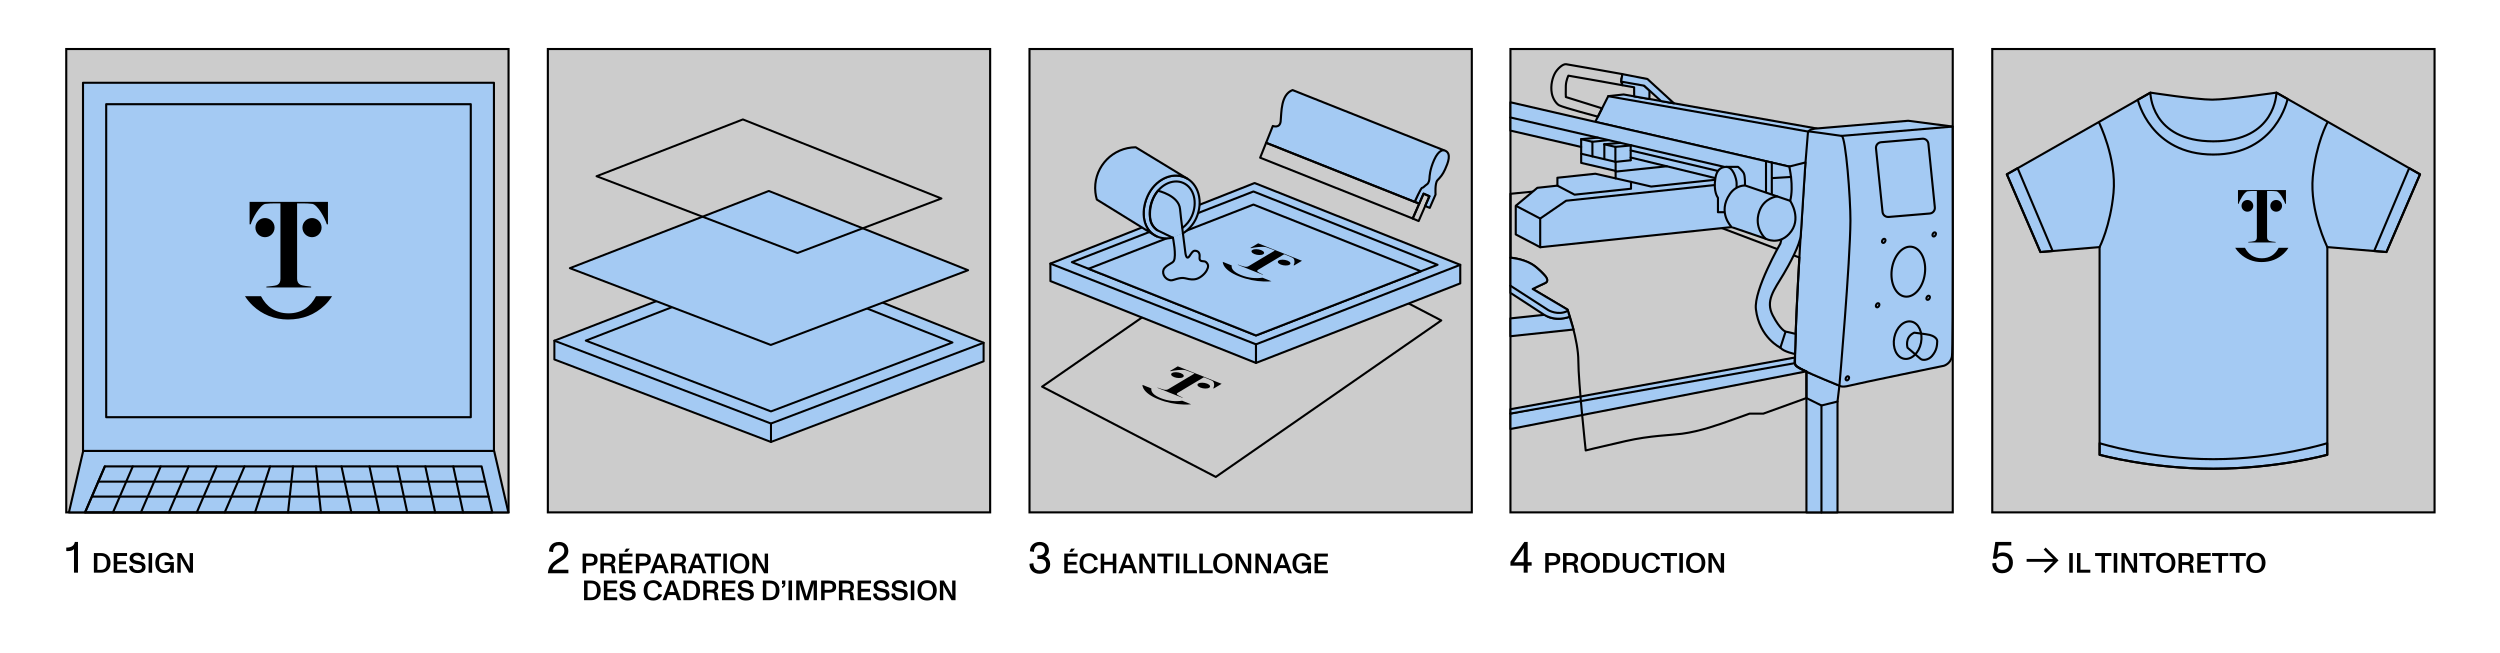 <?xml version="1.0" encoding="UTF-8"?> <svg xmlns="http://www.w3.org/2000/svg" xmlns:xlink="http://www.w3.org/1999/xlink" id="Livello_10" data-name="Livello 10" viewBox="0 0 1780.47 464.91"><defs><style> .cls-1 { fill: url(#_6_dpi_30_-29); } .cls-1, .cls-2, .cls-3, .cls-4, .cls-5, .cls-6, .cls-7, .cls-8, .cls-9, .cls-10, .cls-11, .cls-12, .cls-13, .cls-14, .cls-15, .cls-16, .cls-17, .cls-18, .cls-19, .cls-20, .cls-21, .cls-22, .cls-23, .cls-24, .cls-25, .cls-26, .cls-27, .cls-28, .cls-29, .cls-30, .cls-31, .cls-32, .cls-33, .cls-34, .cls-35, .cls-36, .cls-37, .cls-38 { stroke: #000; } .cls-1, .cls-2, .cls-3, .cls-4, .cls-5, .cls-6, .cls-7, .cls-8, .cls-9, .cls-10, .cls-12, .cls-13, .cls-14, .cls-15, .cls-16, .cls-17, .cls-18, .cls-19, .cls-20, .cls-21, .cls-22, .cls-23, .cls-24, .cls-25, .cls-26, .cls-27, .cls-28, .cls-29, .cls-30, .cls-31, .cls-32, .cls-33, .cls-34, .cls-35, .cls-36 { stroke-width: 1.5px; } .cls-1, .cls-2, .cls-3, .cls-4, .cls-5, .cls-6, .cls-7, .cls-8, .cls-9, .cls-11, .cls-12, .cls-14, .cls-15, .cls-16, .cls-17, .cls-18, .cls-19, .cls-20, .cls-21, .cls-22, .cls-23, .cls-24, .cls-25, .cls-26, .cls-27, .cls-28, .cls-29, .cls-30, .cls-31, .cls-32, .cls-33, .cls-35, .cls-36, .cls-37, .cls-38 { stroke-linecap: round; stroke-linejoin: round; } .cls-2 { fill: url(#_6_dpi_30_-24); } .cls-3 { fill: url(#_6_dpi_30_-10); } .cls-4 { fill: url(#_6_dpi_30_-27); } .cls-5 { fill: url(#_6_dpi_30_-11); } .cls-6 { fill: url(#_6_dpi_30_-28); } .cls-7 { fill: url(#_6_dpi_30_-12); } .cls-8 { fill: url(#_6_dpi_30_-23); } .cls-9, .cls-11 { fill: #a4caf3; } .cls-10 { fill: url(#_6_dpi_30_2-2); } .cls-10, .cls-13, .cls-34 { stroke-miterlimit: 10; } .cls-39, .cls-40, .cls-41 { stroke-width: 0px; } .cls-39, .cls-35 { fill: none; } .cls-11, .cls-37, .cls-38 { stroke-width: 1.45px; } .cls-12 { fill: url(#_6_dpi_30_); } .cls-13, .cls-36 { fill: #ccc; } .cls-14 { fill: url(#_6_dpi_30_-19); } .cls-15 { fill: url(#_6_dpi_30_-22); } .cls-16 { fill: url(#_6_dpi_30_-20); } .cls-17 { fill: url(#_6_dpi_30_-13); } .cls-18 { fill: url(#_6_dpi_30_-21); } .cls-19 { fill: url(#_6_dpi_30_-17); } .cls-20 { fill: url(#_6_dpi_30_-18); } .cls-21 { fill: url(#_6_dpi_30_-15); } .cls-22 { fill: url(#_6_dpi_30_-14); } .cls-23 { fill: url(#_6_dpi_30_-16); } .cls-40 { fill: #000; } .cls-24 { fill: url(#_6_dpi_30_-31); } .cls-25 { fill: url(#_6_dpi_30_-30); } .cls-41 { fill: #222221; } .cls-26 { fill: url(#_6_dpi_30_-5); } .cls-27 { fill: url(#_6_dpi_30_-7); } .cls-28 { fill: url(#_6_dpi_30_-8); } .cls-29 { fill: url(#_6_dpi_30_-2); } .cls-30 { fill: url(#_6_dpi_30_-3); } .cls-31 { fill: url(#_6_dpi_30_-6); } .cls-32 { fill: url(#_6_dpi_30_-4); } .cls-33 { fill: url(#_6_dpi_30_-9); } .cls-34 { fill: url(#_6_dpi_30_2); } .cls-37 { fill: url(#_6_dpi_30_-25); } .cls-38 { fill: url(#_6_dpi_30_-26); } </style><pattern id="_6_dpi_30_" data-name="6 dpi 30%" x="0" y="0" width="48" height="48" patternTransform="translate(-14717.63 -7412.54) rotate(-175.48) scale(.16 -.15)" patternUnits="userSpaceOnUse" viewBox="0 0 48 48"><g><rect class="cls-39" width="48" height="48"></rect><g><circle class="cls-40" cx="24" cy="48" r="3.6"></circle><circle class="cls-40" cx="48" cy="48" r="3.6"></circle><circle class="cls-40" cx="24" cy="24" r="3.6"></circle><circle class="cls-40" cx="48" cy="24" r="3.6"></circle><circle class="cls-40" cx="36" cy="36" r="3.6"></circle><circle class="cls-40" cx="12" cy="36" r="3.6"></circle><circle class="cls-40" cx="36" cy="12" r="3.6"></circle><circle class="cls-40" cx="12" cy="12" r="3.6"></circle></g><g><circle class="cls-40" cx="0" cy="48" r="3.6"></circle><circle class="cls-40" cx="0" cy="24" r="3.6"></circle></g><g><circle class="cls-40" cx="24" cy="0" r="3.6"></circle><circle class="cls-40" cx="48" cy="0" r="3.6"></circle></g><circle class="cls-40" cx="0" cy="0" r="3.6"></circle></g></pattern><pattern id="_6_dpi_30_2" data-name="6 dpi 30% 2" x="0" y="0" width="48" height="48" patternTransform="translate(-14596.8 -7340.02) rotate(-180) scale(.16 -.15)" patternUnits="userSpaceOnUse" viewBox="0 0 48 48"><g><rect class="cls-39" y="0" width="48" height="48"></rect><g><circle class="cls-41" cx="24" cy="48" r="3.6"></circle><circle class="cls-41" cx="48" cy="48" r="3.6"></circle><circle class="cls-41" cx="24" cy="24" r="3.6"></circle><circle class="cls-41" cx="48" cy="24" r="3.6"></circle><circle class="cls-41" cx="36" cy="36" r="3.6"></circle><circle class="cls-41" cx="12" cy="36" r="3.6"></circle><circle class="cls-41" cx="36" cy="12" r="3.6"></circle><circle class="cls-41" cx="12" cy="12" r="3.6"></circle></g><g><circle class="cls-41" cy="48" r="3.6"></circle><circle class="cls-41" cy="24" r="3.6"></circle></g><g><circle class="cls-41" cx="24" cy="0" r="3.6"></circle><circle class="cls-41" cx="48" cy="0" r="3.6"></circle></g><circle class="cls-41" cy="0" r="3.6"></circle></g></pattern><pattern id="_6_dpi_30_2-2" data-name="6 dpi 30% 2" patternTransform="translate(-14595.23 -7342.74) rotate(-180) scale(.16 -.15)" xlink:href="#_6_dpi_30_2"></pattern><pattern id="_6_dpi_30_-2" data-name="6 dpi 30%" patternTransform="translate(-13298.86 -8280.55) scale(.05)" xlink:href="#_6_dpi_30_"></pattern><pattern id="_6_dpi_30_-3" data-name="6 dpi 30%" patternTransform="translate(-14706.62 -7428.58) rotate(-175.48) scale(.16 -.15)" xlink:href="#_6_dpi_30_"></pattern><pattern id="_6_dpi_30_-4" data-name="6 dpi 30%" patternTransform="translate(-14706.62 -7428.58) rotate(-175.48) scale(.16 -.15)" xlink:href="#_6_dpi_30_"></pattern><pattern id="_6_dpi_30_-5" data-name="6 dpi 30%" patternTransform="translate(-14706.62 -7428.58) rotate(-175.48) scale(.16 -.15)" xlink:href="#_6_dpi_30_"></pattern><pattern id="_6_dpi_30_-6" data-name="6 dpi 30%" patternTransform="translate(-14706.62 -7428.58) rotate(-175.48) scale(.16 -.15)" xlink:href="#_6_dpi_30_"></pattern><pattern id="_6_dpi_30_-7" data-name="6 dpi 30%" patternTransform="translate(-14707.55 -7407.26) rotate(-175.48) scale(.16 -.15)" xlink:href="#_6_dpi_30_"></pattern><pattern id="_6_dpi_30_-8" data-name="6 dpi 30%" patternTransform="translate(-14707.54 -7411.64) rotate(-175.48) scale(.16 -.15)" xlink:href="#_6_dpi_30_"></pattern><pattern id="_6_dpi_30_-9" data-name="6 dpi 30%" patternTransform="translate(-14707.54 -7411.64) rotate(-175.48) scale(.16 -.15)" xlink:href="#_6_dpi_30_"></pattern><pattern id="_6_dpi_30_-10" data-name="6 dpi 30%" patternTransform="translate(-14707.54 -7411.64) rotate(-175.48) scale(.16 -.15)" xlink:href="#_6_dpi_30_"></pattern><pattern id="_6_dpi_30_-11" data-name="6 dpi 30%" patternTransform="translate(-14707.54 -7411.64) rotate(-175.48) scale(.16 -.15)" xlink:href="#_6_dpi_30_"></pattern><pattern id="_6_dpi_30_-12" data-name="6 dpi 30%" patternTransform="translate(-14706.73 -7411.64) rotate(-175.48) scale(.16 -.15)" xlink:href="#_6_dpi_30_"></pattern><pattern id="_6_dpi_30_-13" data-name="6 dpi 30%" patternTransform="translate(-14705.89 -7411.64) rotate(-175.48) scale(.16 -.15)" xlink:href="#_6_dpi_30_"></pattern><pattern id="_6_dpi_30_-14" data-name="6 dpi 30%" patternTransform="translate(-14705.1 -7411.64) rotate(-175.48) scale(.16 -.15)" xlink:href="#_6_dpi_30_"></pattern><pattern id="_6_dpi_30_-15" data-name="6 dpi 30%" patternTransform="translate(-14704.29 -7411.64) rotate(-175.48) scale(.16 -.15)" xlink:href="#_6_dpi_30_"></pattern><pattern id="_6_dpi_30_-16" data-name="6 dpi 30%" patternTransform="translate(-14705.24 -7411.64) rotate(-175.48) scale(.16 -.15)" xlink:href="#_6_dpi_30_"></pattern><pattern id="_6_dpi_30_-17" data-name="6 dpi 30%" patternTransform="translate(-14708.1 -7411.64) rotate(-175.48) scale(.16 -.15)" xlink:href="#_6_dpi_30_"></pattern><pattern id="_6_dpi_30_-18" data-name="6 dpi 30%" patternTransform="translate(-14693.28 -10185.2) rotate(175.48) scale(.16)" xlink:href="#_6_dpi_30_"></pattern><pattern id="_6_dpi_30_-19" data-name="6 dpi 30%" patternTransform="translate(-14705.83 -7438.18) rotate(-175.48) scale(.16 -.15)" xlink:href="#_6_dpi_30_"></pattern><pattern id="_6_dpi_30_-20" data-name="6 dpi 30%" patternTransform="translate(-14725.73 -7438.18) rotate(-175.48) scale(.16 -.15)" xlink:href="#_6_dpi_30_"></pattern><pattern id="_6_dpi_30_-21" data-name="6 dpi 30%" patternTransform="translate(-14745.62 -7438.18) rotate(-175.48) scale(.16 -.15)" xlink:href="#_6_dpi_30_"></pattern><pattern id="_6_dpi_30_-22" data-name="6 dpi 30%" patternTransform="translate(-14765.52 -7438.18) rotate(-175.48) scale(.16 -.15)" xlink:href="#_6_dpi_30_"></pattern><pattern id="_6_dpi_30_-23" data-name="6 dpi 30%" patternTransform="translate(-14785.42 -7438.18) rotate(-175.48) scale(.16 -.15)" xlink:href="#_6_dpi_30_"></pattern><pattern id="_6_dpi_30_-24" data-name="6 dpi 30%" patternTransform="translate(-14805.32 -7438.18) rotate(-175.48) scale(.16 -.15)" xlink:href="#_6_dpi_30_"></pattern><pattern id="_6_dpi_30_-25" data-name="6 dpi 30%" patternTransform="translate(-14701.92 -7433.95) rotate(-175.48) scale(.16 -.15)" xlink:href="#_6_dpi_30_"></pattern><pattern id="_6_dpi_30_-26" data-name="6 dpi 30%" patternTransform="translate(-14701.92 -7433.95) rotate(-175.48) scale(.16 -.15)" xlink:href="#_6_dpi_30_"></pattern><pattern id="_6_dpi_30_-27" data-name="6 dpi 30%" patternTransform="translate(-14699.38 -7421.69) rotate(-175.48) scale(.16 -.15)" xlink:href="#_6_dpi_30_"></pattern><pattern id="_6_dpi_30_-28" data-name="6 dpi 30%" patternTransform="translate(-14699.38 -7421.69) rotate(-175.48) scale(.16 -.15)" xlink:href="#_6_dpi_30_"></pattern><pattern id="_6_dpi_30_-29" data-name="6 dpi 30%" patternTransform="translate(-14699.38 -7421.69) rotate(-175.48) scale(.16 -.15)" xlink:href="#_6_dpi_30_"></pattern><pattern id="_6_dpi_30_-30" data-name="6 dpi 30%" patternTransform="translate(-14699.38 -7421.69) rotate(-175.48) scale(.16 -.15)" xlink:href="#_6_dpi_30_"></pattern><pattern id="_6_dpi_30_-31" data-name="6 dpi 30%" patternTransform="translate(-14699.38 -7421.69) rotate(-175.48) scale(.16 -.15)" xlink:href="#_6_dpi_30_"></pattern></defs><rect class="cls-13" x="1075.72" y="34.91" width="315" height="330"></rect><g><polygon class="cls-9" points="1286.52 364.92 1308.65 364.92 1308.65 285.98 1310 274.67 1286.53 264.68 1286.52 364.92"></polygon><polyline class="cls-9" points="1293.87 91.52 1156.32 67.28 1145.37 68.49 1136.13 86.77 1285.4 121.25"></polyline><path class="cls-9" d="M1285.4,121.25s-7.06,102.63-7.06,137.45c0,1.91,2.05,2.84,5.68,4.75,7.04,3.69,25.98,11.22,25.98,11.22,0,0,1.48,1.48,7.09,0,5.61-1.48,67.32-14.17,67.32-14.17,0,0,4.85-1.42,5.74-6.73.89-5.31.46-163.63.46-163.63l-31.59-4.13-65.65,5.54s-5.52.28-5.8,3.09c-.28,2.81-2.17,26.61-2.17,26.61Z"></path><g><path class="cls-35" d="M1288.01,93.54s14.8,1.92,23.59,3.24c2.94.44,6.35,45.22,6.26,60.4-.17,29.44-7.86,117.49-7.86,117.49"></path><line class="cls-35" x1="1311.59" y1="96.78" x2="1390.6" y2="90.14"></line></g><polyline class="cls-35" points="1308.65 285.98 1297.22 288.79 1286.52 283.48"></polyline><path class="cls-9" d="M1286.52,264.47l-210.8,41.07v-11s202.62-39.59,202.62-39.59c0,0-.15,4.04.3,4.94,1.13,2.27,7.89,4.58,7.89,4.58Z"></path><polygon class="cls-9" points="1075.72 294.54 1075.73 291.43 1278.25 254.64 1278.03 258.68 1075.72 294.54"></polygon><path class="cls-12" d="M1140.98,77.17s-24.9-7.75-25.78-8.06c0,0-.21-3.52-.04-7.96.15-4.04,1.83-7.26,1.83-7.26,2.85.41,38.39,6.79,38.39,6.79l-.79-2.58.83-5.33s-37.19-6.66-40.06-7.04c-2.49-.32-6.4,3.55-7.95,6.43s-3.35,8.38-2.22,14.38c.78,4.14,3.43,7.57,5.3,8.49,3.41,1.68,27.48,8.08,27.48,8.08l3-5.96Z"></path><path class="cls-12" d="M1091.58,205.83l24.81,14.68s7.69,21.67,7.69,36.69,5.24,63.6,5.24,63.6c0,0,9.26-2.3,28.37-6.64,17.72-4.03,32.16-4.18,40.13-5.24,13.23-1.76,26.79-6.68,35.44-9.78,3.19-1.15,12.79-4.56,12.79-4.56h9.78l30.69-11.1v-18.8s-4.37-1.99-7.12-3.91c-.79-.55-1.06-1.34-1.06-1.81-.09-4.97.18-12.57.48-20.88.85-23.86,2.67-54.69,2.67-54.69l-91-34.52-54.35-16.77-60.41,5.92v45.52s10.98.63,18.54,6.94c5.25,4.38,10.25,9.41,6.06,11.16-4.19,1.75-8.74,4.19-8.74,4.19Z"></path><path class="cls-9" d="M1120.64,234.68l-44.9,4.78-.03-12.7,24.81-2.62s1.57,2.29,7.92,2.85c4.48.4,9.42-1.42,9.42-1.42l2.77,9.12Z"></path><path class="cls-9" d="M1097.9,223.01l-22.18-14.44v-25.04s8.67.67,15.18,4.55c4.43,2.64,9.2,8.05,9.2,8.05,0,0,3.97,3.82.22,5.5s-8.74,4.19-8.74,4.19l24.81,14.68,1.48,5.05s-10.18,4.61-19.98-2.55Z"></path><ellipse class="cls-34" cx="1341.57" cy="171.55" rx="1.57" ry="1.09" transform="translate(522.22 1247.61) rotate(-60)"></ellipse><ellipse class="cls-34" cx="1377.51" cy="166.96" rx="1.57" ry="1.09" transform="translate(544.17 1276.44) rotate(-60)"></ellipse><ellipse class="cls-34" cx="1337.22" cy="217.41" rx="1.57" ry="1.09" transform="translate(480.33 1266.77) rotate(-60)"></ellipse><ellipse class="cls-10" cx="1315.66" cy="269.45" rx="1.57" ry="1.09" transform="translate(424.48 1274.12) rotate(-60)"></ellipse><ellipse class="cls-34" cx="1373.21" cy="212.09" rx="1.57" ry="1.09" transform="translate(502.93 1295.28) rotate(-60)"></ellipse><path class="cls-12" d="M1345.04,154.52l29.29-2.46c2.23-.19,3.87-2.16,3.64-4.39l-4.59-45.29c-.22-2.17-2.14-3.76-4.32-3.58l-29.36,2.49c-2.23.19-3.87,2.17-3.64,4.39l4.66,45.25c.22,2.17,2.14,3.76,4.31,3.57Z"></path><path class="cls-9" d="M1278.81,237.8s-6.23-1.59-7.15-1.59-6.15,8.48-3.69,11.44c2.47,2.95,10.42,4.47,10.42,4.47l.42-14.32Z"></path><path class="cls-9" d="M1267.97,247.65s-15-7.23-17.43-27.35c-1.66-13.74,17.43-46.84,17.43-46.84,0,0,6.3-24.99,6.3-30.4v-24.43l11.54-2.93s-2.62,41-3.3,51.6c-.44,7-8.65,21.87-12.08,27.59-7.15,11.92-13.29,19.35-7.85,29.82,5.24,10.09,9.07,11.5,9.07,11.5l-3.69,11.44Z"></path><path class="cls-35" d="M1075.72,203.49l26.91,17.35s7.05,4.24,13.97.5"></path><path class="cls-9" d="M1096.91,176.07l-17.41-9.12v-20.35l15.37-12.84,14.29-1.55v-5.62l27.01-2.86,14.45,3.29v-5.34s-24.53-5.67-24.53-5.67v-8.59s0-2.76,0-2.76l-50.37-11.65v-20.17l198.54,45.79s3.43,13.87.68,24.42c0,0,8.99,13.22-.8,23.6-7.63,8.08-16.36,3.47-16.36,3.47l-24.54-8.4-136.35,14.36Z"></path><polyline class="cls-35" points="1161.37 114.14 1150.63 115.27 1126.09 109.49"></polyline><polyline class="cls-35" points="1096.91 176.07 1096.91 155.65 1115.35 142.96 1221.43 131.77 1221.7 126.87 1161.33 112.17"></polyline><line class="cls-29" x1="1079.66" y1="146.6" x2="1096.91" y2="155.65"></line><polyline class="cls-35" points="1221.62 128.04 1175.96 132.87 1161.59 129.53 1161.57 134.41 1121.39 138.64 1109.16 132.21"></polyline><polyline class="cls-35" points="1187.04 118.42 1150.62 122.22 1150.63 115.27"></polyline><line class="cls-35" x1="1161.59" y1="129.53" x2="1150.62" y2="127.02"></line><path class="cls-35" d="M1229.17,118.85h8.69s3.25,2.73,4.09,4.63c.99,2.24.82,8.58.82,8.58"></path><line class="cls-35" x1="1261.99" y1="126.86" x2="1275.59" y2="126.02"></line><path class="cls-9" d="M1174.74,64.49l-.06,6.04-10.85-1.91-.02-6.44-8.43-1.48-.49-4.76s12.69,2.53,13.63,3.08,6.22,5.48,6.22,5.48Z"></path><polygon class="cls-9" points="1182.92 71.96 1170.95 61.03 1154.59 58.12 1155.42 52.78 1173.3 56.27 1192.22 73.62 1182.92 71.96"></polygon><polyline class="cls-35" points="1126.09 104.66 1126.07 99.12 1134.09 100.98 1134.1 111.38"></polyline><line class="cls-35" x1="1142.59" y1="113.12" x2="1142.59" y2="102.78"></line><line class="cls-35" x1="1075.72" y1="83.66" x2="1228.07" y2="118.85"></line><line class="cls-35" x1="1161.38" y1="107.15" x2="1223.48" y2="121.75"></line><line class="cls-35" x1="1142.59" y1="102.78" x2="1150.46" y2="104.6"></line><line class="cls-9" x1="1297.22" y1="288.79" x2="1297.22" y2="364.92"></line><ellipse class="cls-12" cx="1359.07" cy="193.48" rx="17.89" ry="11.87" transform="translate(988.47 1515.28) rotate(-82.44)"></ellipse><ellipse class="cls-12" cx="1358.53" cy="242.24" rx="13.49" ry="9.7" transform="translate(855.53 1527.25) rotate(-78.73)"></ellipse><path class="cls-12" d="M1363.28,236.93s8.46.99,11.03,1.59,5.43,2.38,5.35,4.56c-.1,2.78-.21,6.4-3.76,10.5-2.45,2.83-6.54,3.37-8.12,1.99-1.59-1.39-9.25-7.93-9.25-7.93,0,0-2.31-7.53,4.76-10.7Z"></path><line class="cls-36" x1="1145.38" y1="68.51" x2="1287.85" y2="93.73"></line><line class="cls-35" x1="1126.07" y1="99.12" x2="1137.96" y2="98.03"></line><line class="cls-35" x1="1142.59" y1="102.77" x2="1154.01" y2="101.74"></line><line class="cls-35" x1="1150.46" y1="104.6" x2="1161.88" y2="103.57"></line><line class="cls-35" x1="1145.49" y1="99.79" x2="1134.1" y2="100.98"></line><line class="cls-35" x1="1150.46" y1="115.31" x2="1150.46" y2="104.97"></line><line class="cls-35" x1="1161.35" y1="114.05" x2="1161.35" y2="103.71"></line><line class="cls-35" x1="1257.73" y1="115.13" x2="1257.73" y2="136.67"></line><line class="cls-35" x1="1261.86" y1="115.75" x2="1261.86" y2="138.47"></line><path class="cls-9" d="M1228.43,151.13h-4.92v-10.27s-3.5-4.19-1.8-14.19c.92-5.41,3.63-7.69,7.46-7.81,5.15-.17,7.49,8.44,7.62,11.4v3.45"></path><path class="cls-9" d="M1233.25,161.72s-10.4-10.29-1.23-23.58c4.48-6.48,10.91-6.02,10.91-6.02l32.02,10.92"></path><path class="cls-35" d="M1257.41,170s-8.57-7.53-4.49-19.39c3.39-9.83,12.68-10.73,12.68-10.73"></path></g><rect class="cls-13" x="1418.86" y="34.91" width="315" height="330"></rect><path class="cls-9" d="M1531.53,65.97l-102.24,58.18,23.9,55.36,42.11-3.53v147.95s36.13,9.92,81.05,9.92,81.15-9.92,81.15-9.92v-147.95l42.11,3.53,23.9-55.36-102.24-58.18s-34.34,5-45.79,5-43.95-5-43.95-5Z"></path><path class="cls-35" d="M1657.55,87.24s-8.16,14.92-10.4,38.63c-2.32,24.58,10.34,50.11,10.34,50.11"></path><path class="cls-35" d="M1495.3,175.97s7.68-14.92,9.92-38.63c2.32-24.58-10.34-50.11-10.34-50.11"></path><path class="cls-30" d="M1657.41,315.64v8.25s-36.29,9.92-81.05,9.92-81.06-9.92-81.06-9.92v-8.25s36.13,11.38,81.05,11.38,81.06-11.38,81.06-11.38Z"></path><polygon class="cls-32" points="1699.61 179.5 1723.51 124.15 1715.79 119.77 1690.85 178.77 1699.61 179.5"></polygon><polygon class="cls-26" points="1453.12 179.5 1429.21 124.15 1436.93 119.77 1461.87 178.77 1453.12 179.5"></polygon><path class="cls-31" d="M1629.21,70.52l-7.99-4.54s-.15,34.68-44.92,34.68-44.82-34.68-44.82-34.68l-8.96,5.1s8.87,38.99,53.78,38.99,52.9-39.55,52.9-39.55Z"></path><g><path class="cls-40" d="M1628.02,145.15h-.49c-.66-2.4-3.99-8.58-6.34-8.91-1.26-.16-2.84-.22-4.21-.22h-2.4v32.85c0,1.2.44,2.19,1.69,2.73.66.27,3.44.66,4.43.71v.38h-19.51v-.38c.98-.05,3.72-.33,4.43-.6,1.31-.49,1.69-1.53,1.69-2.73v-32.96h-2.35c-1.26,0-3.01.05-4.21.22-2.35.33-5.74,6.5-6.39,8.91h-.49v-9.78h34.16v9.78Z"></path><path class="cls-40" d="M1604.75,146.59c0,2.31-1.87,4.18-4.18,4.18s-4.18-1.87-4.18-4.18,1.87-4.18,4.18-4.18,4.18,1.87,4.18,4.18"></path><path class="cls-40" d="M1625.25,146.59c0,2.31-1.87,4.18-4.18,4.18s-4.18-1.87-4.18-4.18,1.87-4.18,4.18-4.18,4.18,1.87,4.18,4.18"></path><path class="cls-40" d="M1622.82,176.49c-2.35,4.6-6.3,7.47-11.97,7.47s-9.65-2.92-12.01-7.47h-6.99c.98,1.52,2.13,2.91,3.44,4.14,4.16,3.91,9.48,6.02,15.3,6.02,6.6,0,11.85-2.24,15.95-6.15,1.3-1.23,2.38-2.58,3.27-4.02h-6.99Z"></path></g><g><path class="cls-40" d="M55.54,385.95v21.92h-2.85v-16.83c-.86,1.06-2.65,1.47-4.64,1.47-.29,0-.61-.03-.86-.06v-2.46c3.62,0,5.63-1.31,6.11-4.03h2.24Z"></path><path class="cls-40" d="M66.86,407.87v-14h4.98c4.4,0,6.88,2.78,6.88,7s-2.6,7-6.88,7h-4.98ZM69.36,405.85h2.28c1.64,0,2.82-.48,3.5-1.38.66-.9.92-2.06.92-3.6s-.2-2.58-.88-3.58c-.68-1-1.96-1.4-3.54-1.4h-2.28v9.96Z"></path><path class="cls-40" d="M80.98,407.87v-14h9.5v2.08h-7v3.82h6.26v2.06h-6.26v3.96h7v2.08h-9.5Z"></path><path class="cls-40" d="M91.96,403.27l2.58-.28c0,2.06,1.42,3.1,3.36,3.1,1.78,0,3.22-.56,3.22-2.2s-1.88-1.6-3.98-2.06c-2.54-.56-4.8-1.48-4.8-4.16,0-2.98,2.72-4.04,5.24-4.04,2.98,0,5.32,1.16,5.64,4.46l-2.54.44c-.08-1.94-1.22-2.9-3.12-2.9-1.42,0-2.68.6-2.68,1.92s1.56,1.68,3.5,2c2.94.48,5.3,1.24,5.3,4.24,0,3.38-2.9,4.32-5.8,4.32-3.14,0-5.88-1.52-5.92-4.84Z"></path><path class="cls-40" d="M105.84,407.87v-14h2.5v14h-2.5Z"></path><path class="cls-40" d="M117.26,400.29h6.56v7.58h-2.1l-.16-1.86c-.86,1.34-2.44,2.1-4.34,2.1-4.16,0-6.62-2.58-6.62-7.24,0-4.26,2.48-7.24,6.9-7.24,3.08,0,5.4,1.54,6.16,4.44l-2.6.5c-.42-1.62-1.5-2.92-3.56-2.92-1.46,0-2.6.44-3.3,1.42-.6.84-.94,2.1-.94,3.8s.28,2.94.9,3.8c.68.98,1.8,1.42,3.42,1.42,2.24,0,3.64-1.26,3.8-3.66h-4.12v-2.14Z"></path><path class="cls-40" d="M126.32,407.87v-14h2.82l4.16,7.32c.56,1.02,1.32,2.42,1.84,3.62h.02c-.06-1.26-.1-3.12-.1-3.84v-7.1h2.38v14h-2.86l-4.22-7.46c-.42-.72-1.26-2.26-1.74-3.42h-.02c.06,1.44.1,3.34.1,3.74v7.14h-2.38Z"></path></g><rect class="cls-13" x="47.18" y="34.91" width="315" height="330"></rect><g><polygon class="cls-9" points="351.91 321.13 362.06 364.91 49.09 364.91 59.25 321.13 351.91 321.13"></polygon><rect class="cls-9" x="59.12" y="58.95" width="292.66" height="262.19"></rect></g><rect class="cls-27" x="75.63" y="74.2" width="259.65" height="222.92"></rect><g><path class="cls-40" d="M233.55,159.75h-.8c-1.07-3.93-6.52-14.02-10.36-14.55-2.05-.27-4.64-.36-6.87-.36h-3.93v53.65c0,1.96.71,3.57,2.77,4.46,1.07.45,5.62,1.07,7.23,1.16v.62h-31.87v-.62c1.61-.09,6.07-.54,7.23-.98,2.14-.8,2.77-2.5,2.77-4.46v-53.83h-3.84c-2.05,0-4.91.09-6.87.36-3.84.54-9.37,10.62-10.45,14.55h-.8v-15.98h55.8v15.98Z"></path><path class="cls-40" d="M195.54,162.11c0,3.77-3.05,6.82-6.82,6.82s-6.82-3.05-6.82-6.82,3.05-6.82,6.82-6.82,6.82,3.05,6.82,6.82"></path><path class="cls-40" d="M229.03,162.11c0,3.77-3.05,6.82-6.82,6.82s-6.82-3.05-6.82-6.82,3.05-6.82,6.82-6.82,6.82,3.05,6.82,6.82"></path><path class="cls-40" d="M225.05,210.95c-3.84,7.52-10.29,12.21-19.55,12.21s-15.77-4.77-19.62-12.21h-11.42c1.59,2.49,3.48,4.75,5.63,6.77,6.79,6.38,15.48,9.83,25,9.83,10.77,0,19.35-3.66,26.05-10.04,2.13-2.01,3.88-4.22,5.35-6.56h-11.42Z"></path></g><polygon class="cls-28" points="60.61 364.91 74.67 332.16 342.97 332.16 350.58 364.91 60.61 364.91"></polygon><line class="cls-33" x1="69.97" y1="343.02" x2="345.5" y2="343.02"></line><line class="cls-3" x1="65.72" y1="353.67" x2="347.97" y2="353.67"></line><g><line class="cls-5" x1="329.8" y1="364.91" x2="322.8" y2="332.16"></line><line class="cls-7" x1="309.9" y1="364.91" x2="302.9" y2="332.16"></line><line class="cls-17" x1="289.98" y1="364.7" x2="283.03" y2="332.16"></line><line class="cls-22" x1="270.1" y1="364.91" x2="263.11" y2="332.16"></line><line class="cls-21" x1="250.2" y1="364.91" x2="243.21" y2="332.16"></line><line class="cls-23" x1="228.57" y1="364.91" x2="225.04" y2="332.16"></line><line class="cls-19" x1="205.14" y1="364.91" x2="208.68" y2="332.16"></line><line class="cls-20" x1="192.37" y1="332.16" x2="181.65" y2="364.91"></line><line class="cls-14" x1="174.16" y1="332.16" x2="160.06" y2="364.91"></line><line class="cls-16" x1="154.26" y1="332.16" x2="140.16" y2="364.91"></line><line class="cls-18" x1="134.36" y1="332.16" x2="120.27" y2="364.91"></line><line class="cls-15" x1="114.46" y1="332.16" x2="100.37" y2="364.91"></line><line class="cls-8" x1="94.57" y1="332.16" x2="80.47" y2="364.91"></line><line class="cls-2" x1="74.67" y1="332.16" x2="60.57" y2="364.91"></line></g><rect class="cls-13" x="390.17" y="34.91" width="315" height="330"></rect><g><g><g><polygon class="cls-11" points="394.82 242.64 394.82 256 549.06 314.76 700.51 257.33 700.51 244.12 547.67 183.33 394.82 242.64"></polygon><polyline class="cls-11" points="394.82 242.64 549.06 301.63 700.51 244.12"></polyline><line class="cls-11" x1="549.08" y1="301.6" x2="549.08" y2="314.73"></line><polygon class="cls-37" points="678.32 243.92 549.06 293 417.21 242.58 547.67 191.95 678.32 243.92"></polygon></g><polygon class="cls-11" points="405.87 190.98 548.95 245.67 689.46 192.44 547.55 136 405.87 190.98"></polygon></g><polygon class="cls-38" points="424.87 125.5 567.96 180.19 670.46 141.36 529.08 85.06 424.87 125.5"></polygon></g><rect class="cls-13" x="733.2" y="34.91" width="315" height="330"></rect><path class="cls-9" d="M1007.48,143.72l4.25-9.78s6.06-4.73,5.88-7.96c-.14-2.42-.96-3.5,2.25-10.68,3.21-7.18,5.38-9.63,9.27-8.03,4.86,2.01,2.1,8.74.03,13.34-1.71,3.79-3.23,5.45-5.44,7.79-1.88,1.99-1.35,10.15-1.35,10.15l-4.11,9.48-3.27-1.3,3.03-6.98-4.16-1.83-3.1,7.12-3.27-1.32Z"></path><polygon class="cls-4" points="1006.12 155.63 1013.85 137.93 1018.01 139.75 1010.34 157.43 1006.12 155.63"></polygon><polygon class="cls-6" points="742.18 275.37 865.87 339.66 1026.44 228.22 903.05 163.95 742.18 275.37"></polygon><g><path class="cls-40" d="M864.48,276.68l-.45-.18c.77-1.05,1.23-4.36-.74-5.33-1.06-.51-2.47-1.11-3.72-1.61l-2.2-.88-18.66,11.12c-.68.41-.84.9,0,1.54.44.33,2.78,1.48,3.64,1.85l-.22.13-17.84-7.11.22-.13c.93.34,3.58,1.24,4.39,1.41,1.48.31,2.42.1,3.1-.31l18.72-11.16-2.15-.86c-1.15-.46-2.78-1.08-3.97-1.46-2.33-.75-8.94.11-10.91.69l-.45-.18,5.56-3.31,31.23,12.45-5.56,3.31Z"></path><path class="cls-40" d="M842.39,268.69c-1.31.78-4.08.73-6.19-.11-2.11-.84-2.76-2.16-1.45-2.94,1.31-.78,4.08-.73,6.19.11s2.76,2.16,1.45,2.94"></path><path class="cls-40" d="M861.13,276.16c-1.31.78-4.08.73-6.19-.11s-2.76-2.16-1.45-2.94c1.31-.78,4.08-.73,6.19.11,2.11.84,2.76,2.16,1.45,2.94"></path><path class="cls-40" d="M841.92,285.39c-4.76.7-10,.24-15.19-1.83s-7.17-4.51-6.74-6.91l-6.39-2.55c.03.87.3,1.76.8,2.66,1.58,2.84,5.25,5.49,10.57,7.61,6.03,2.4,12.1,3.56,18.07,3.73,1.89.06,3.64,0,5.27-.17l-6.39-2.55Z"></path></g><polygon class="cls-9" points="893.52 130.35 1039.97 188.61 1039.97 201.83 894.49 258.47 748.11 200.17 748.08 187.74 893.52 130.35"></polygon><polyline class="cls-35" points="1039.97 188.61 894.49 245.23 748.08 187.74"></polyline><path class="cls-9" d="M1028.09,106.93l-107.54-42.78c-8.42,3.23-7.83,15.72-8.48,22.2-.54,5.31-5.59,3.37-5.59,3.37l-4.77,11.97,105.76,42.11s4.56-10.15,5.39-10.09,1.77-1.36,3.35-2.39c1.58-1.04,1.77-3.52,1.85-4.51.08-.99.13-5.81,3.36-13.03,3.23-7.22,6.68-6.85,6.68-6.85Z"></path><polygon class="cls-1" points="901.7 101.69 897.47 112.31 1006.12 155.63 1010.76 145.04 901.7 101.69"></polygon><polygon class="cls-25" points="763.4 186.7 894.49 238.91 1023.79 188.58 892.69 136.37 763.4 186.7"></polygon><polygon class="cls-9" points="775.23 191.41 894.49 238.91 1011.96 193.19 892.69 145.69 775.23 191.41"></polygon><g><path class="cls-40" d="M921.71,189.06l-.45-.18c.77-1.05,1.23-4.36-.74-5.33-1.06-.51-2.47-1.11-3.72-1.61l-2.2-.88-18.66,11.12c-.68.41-.84.9,0,1.54.44.33,2.78,1.48,3.64,1.85l-.22.13-17.84-7.11.22-.13c.93.34,3.58,1.24,4.39,1.41,1.48.31,2.42.1,3.1-.31l18.72-11.16-2.15-.86c-1.15-.46-2.78-1.08-3.97-1.46-2.33-.75-8.94.11-10.91.69l-.45-.18,5.56-3.31,31.23,12.45-5.56,3.31Z"></path><path class="cls-40" d="M899.61,181.07c-1.31.78-4.08.73-6.19-.11-2.11-.84-2.76-2.16-1.45-2.94,1.31-.78,4.08-.73,6.19.11,2.11.84,2.76,2.16,1.45,2.94"></path><path class="cls-40" d="M918.36,188.54c-1.31.78-4.08.73-6.19-.11s-2.76-2.16-1.45-2.94,4.08-.73,6.19.11c2.11.84,2.76,2.16,1.45,2.94"></path><path class="cls-40" d="M899.14,197.77c-4.76.7-10,.24-15.19-1.83s-7.17-4.51-6.74-6.91l-6.39-2.55c.03.87.3,1.76.8,2.66,1.58,2.84,5.25,5.49,10.57,7.61,6.03,2.4,12.1,3.56,18.07,3.73,1.89.06,3.64,0,5.27-.17l-6.39-2.55Z"></path></g><path class="cls-9" d="M835.36,169.22c-3.94.92-7.95.71-11.47-.85-9.61-4.25-11.84-16.92-6.68-28.58,5.16-11.66,17.13-17.66,26.75-13.41,9.61,4.25,13.22,17.15,8.06,28.81-2.09,4.73-5.54,8.5-9.54,11.01"></path><path class="cls-35" d="M824.13,163.9c-5.93-4.2-6.93-13.55-3.06-22.3,4.27-9.64,13.94-14.71,21.61-11.32,7.67,3.39,10.42,13.96,6.16,23.6-1.52,3.44-3.87,6.28-6.62,8.35"></path><path class="cls-24" d="M824.71,135.85s14.85,3.37,15.7,13.03c.69,7.81,2.8,22.25,3.62,29.68.14,1.23.64,7.35,3.11,3.83.85-1.2,2.23-3.86,3.84-3.82,2.87.06,3.64,2.16,3.34,4.62-.48,3.96,3.18,2.27,4.42,3.33,2.14,1.81,2,3.56.65,6.09-1.51,2.84-5.34,5.95-8.51,6.29-1.3.14-2.85.31-6.77-.72-3.91-1.02-8.56,1.7-10.23,1.47-4.99-.68-6.92-6.05-4.46-8.81,2.46-2.76,5.53-3.23,6.54-5.03,2.02-3.58-.59-16.44-.59-16.44l-11.28-5.46s-4.26-2.77-4.82-7.25c-.56-4.48-.84-13.09,5.42-20.82Z"></path><path class="cls-9" d="M823.88,168.38c-9.61-4.25-11.84-16.92-6.68-28.58,5.16-11.66,17.13-17.66,26.75-13.41l1.62.83-36.72-22.33c-.98,0-1.97.06-2.97.17-15.93,1.71-27.46,16.01-25.75,31.94.19,1.77.53,3.48,1.02,5.13l1.83,1.13,38.77,23.96"></path><line class="cls-9" x1="894.49" y1="245.23" x2="894.49" y2="258.47"></line><g><path class="cls-40" d="M404.79,405.73v2.53h-14.62c.38-5.34,3.26-7.78,6.27-9.66,2.08-1.34,5.47-2.91,5.47-6.11,0-2.66-1.31-4.13-3.81-4.13-3.81,0-4.22,3.17-4.22,4.83l-2.85-.45c-.03-2.75,1.5-6.78,7.2-6.78,3.97,0,6.53,2.56,6.53,6.56,0,3.78-2.91,5.76-5.47,7.36-2.56,1.57-5.34,3.26-5.89,5.86h11.39Z"></path><path class="cls-40" d="M414.93,408.26v-14h4.98c2.58,0,5.72.42,5.72,4.34s-3.12,4.3-5.74,4.3h-2.46v5.36h-2.5ZM417.43,400.89h2.42c1.64,0,3.28-.1,3.28-2.3s-1.64-2.32-3.26-2.32h-2.44v4.62Z"></path><path class="cls-40" d="M438.77,408.2l-.02.06h-2.7c-.44-.72-.56-1.36-.56-3.2,0-1.68-.78-2.32-2.74-2.32h-2.66v5.52h-2.5v-14h5.14c2.78,0,5.58.5,5.58,4.18,0,1.72-.9,2.92-2.2,3.44,1.34.52,1.86,1.52,1.86,3.02s.14,2.42.8,3.3ZM432.57,400.73c1.68,0,3.28-.2,3.28-2.2,0-2.16-1.6-2.26-3.26-2.26h-2.5v4.46h2.48Z"></path><path class="cls-40" d="M440.95,408.26v-14h9.5v2.08h-7v3.82h6.26v2.06h-6.26v3.96h7v2.08h-9.5ZM444.61,393.01l1.18-2.28h2.74l-1.82,2.28h-2.1Z"></path><path class="cls-40" d="M452.83,408.26v-14h4.98c2.58,0,5.72.42,5.72,4.34s-3.12,4.3-5.74,4.3h-2.46v5.36h-2.5ZM455.33,400.89h2.42c1.64,0,3.28-.1,3.28-2.3s-1.64-2.32-3.26-2.32h-2.44v4.62Z"></path><path class="cls-40" d="M473.67,408.26l-1.3-3.68h-5.46l-1.26,3.68h-2.66l5.38-14h2.6l5.34,14h-2.64ZM467.65,402.47h3.98l-1.18-3.38c-.26-.74-.6-1.7-.82-2.54h-.02c-.26.98-.5,1.66-.8,2.54l-1.16,3.38Z"></path><path class="cls-40" d="M489.05,408.2l-.02.06h-2.7c-.44-.72-.56-1.36-.56-3.2,0-1.68-.78-2.32-2.74-2.32h-2.66v5.52h-2.5v-14h5.14c2.78,0,5.58.5,5.58,4.18,0,1.72-.9,2.92-2.2,3.44,1.34.52,1.86,1.52,1.86,3.02s.14,2.42.8,3.3ZM482.85,400.73c1.68,0,3.28-.2,3.28-2.2,0-2.16-1.6-2.26-3.26-2.26h-2.5v4.46h2.48Z"></path><path class="cls-40" d="M500.43,408.26l-1.3-3.68h-5.46l-1.26,3.68h-2.66l5.38-14h2.6l5.34,14h-2.64ZM494.41,402.47h3.98l-1.18-3.38c-.26-.74-.6-1.7-.82-2.54h-.02c-.26.98-.5,1.66-.8,2.54l-1.16,3.38Z"></path><path class="cls-40" d="M506.43,408.26v-11.88h-4.54v-2.12h11.6v2.12h-4.56v11.88h-2.5Z"></path><path class="cls-40" d="M515.15,408.26v-14h2.5v14h-2.5Z"></path><path class="cls-40" d="M519.91,401.25c0-4.24,2.46-7.24,6.86-7.24s6.86,3.02,6.86,7.24-2.5,7.24-6.86,7.24-6.86-2.58-6.86-7.24ZM529.97,405.08c.68-.92,1-2.26,1-3.82s-.36-2.94-1-3.82c-.68-.94-1.74-1.4-3.12-1.4-1.5,0-2.62.52-3.26,1.34-.64.82-1.02,2.3-1.02,3.88,0,1.7.38,3.04.94,3.8.72.96,1.9,1.42,3.26,1.42,1.46,0,2.54-.46,3.2-1.4Z"></path><path class="cls-40" d="M535.87,408.26v-14h2.82l4.16,7.32c.56,1.02,1.32,2.42,1.84,3.62h.02c-.06-1.26-.1-3.12-.1-3.84v-7.1h2.38v14h-2.86l-4.22-7.46c-.42-.72-1.26-2.26-1.74-3.42h-.02c.06,1.44.1,3.34.1,3.74v7.14h-2.38Z"></path><path class="cls-40" d="M415.95,427.46v-14h4.98c4.4,0,6.88,2.78,6.88,7s-2.6,7-6.88,7h-4.98ZM418.45,425.44h2.28c1.64,0,2.82-.48,3.5-1.38.66-.9.92-2.06.92-3.6s-.2-2.58-.88-3.58c-.68-1-1.96-1.4-3.54-1.4h-2.28v9.96Z"></path><path class="cls-40" d="M430.07,427.46v-14h9.5v2.08h-7v3.82h6.26v2.06h-6.26v3.96h7v2.08h-9.5Z"></path><path class="cls-40" d="M441.05,422.85l2.58-.28c0,2.06,1.42,3.1,3.36,3.1,1.78,0,3.22-.56,3.22-2.2s-1.88-1.6-3.98-2.06c-2.54-.56-4.8-1.48-4.8-4.16,0-2.98,2.72-4.04,5.24-4.04,2.98,0,5.32,1.16,5.64,4.46l-2.54.44c-.08-1.94-1.22-2.9-3.12-2.9-1.42,0-2.68.6-2.68,1.92s1.56,1.68,3.5,2c2.94.48,5.3,1.24,5.3,4.24,0,3.38-2.9,4.32-5.8,4.32-3.14,0-5.88-1.52-5.92-4.84Z"></path><path class="cls-40" d="M458.41,420.45c0-4.24,2.44-7.24,6.86-7.24,3,0,5.46,1.5,6.24,4.56l-2.6.5c-.38-1.74-1.56-3.04-3.62-3.04-1.42,0-2.56.38-3.24,1.32-.66.9-.98,2.22-.98,3.9s.24,2.86.86,3.78c.68.96,1.78,1.44,3.34,1.44,2.06,0,3.22-1.22,3.7-2.82l2.64.7c-1.08,2.68-3.3,4.14-6.34,4.14-4.34,0-6.86-2.58-6.86-7.24Z"></path><path class="cls-40" d="M482.53,427.46l-1.3-3.68h-5.46l-1.26,3.68h-2.66l5.38-14h2.6l5.34,14h-2.64ZM476.51,421.67h3.98l-1.18-3.38c-.26-.74-.6-1.7-.82-2.54h-.02c-.26.98-.5,1.66-.8,2.54l-1.16,3.38Z"></path><path class="cls-40" d="M486.73,427.46v-14h4.98c4.4,0,6.88,2.78,6.88,7s-2.6,7-6.88,7h-4.98ZM489.23,425.44h2.28c1.64,0,2.82-.48,3.5-1.38.66-.9.92-2.06.92-3.6s-.2-2.58-.88-3.58c-.68-1-1.96-1.4-3.54-1.4h-2.28v9.96Z"></path><path class="cls-40" d="M512.03,427.4l-.02.06h-2.7c-.44-.72-.56-1.36-.56-3.2,0-1.68-.78-2.32-2.74-2.32h-2.66v5.52h-2.5v-14h5.14c2.78,0,5.58.5,5.58,4.18,0,1.72-.9,2.92-2.2,3.44,1.34.52,1.86,1.52,1.86,3.02s.14,2.42.8,3.3ZM505.83,419.93c1.68,0,3.28-.2,3.28-2.2,0-2.16-1.6-2.26-3.26-2.26h-2.5v4.46h2.48Z"></path><path class="cls-40" d="M514.21,427.46v-14h9.5v2.08h-7v3.82h6.26v2.06h-6.26v3.96h7v2.08h-9.5Z"></path><path class="cls-40" d="M525.19,422.85l2.58-.28c0,2.06,1.42,3.1,3.36,3.1,1.78,0,3.22-.56,3.22-2.2s-1.88-1.6-3.98-2.06c-2.54-.56-4.8-1.48-4.8-4.16,0-2.98,2.72-4.04,5.24-4.04,2.98,0,5.32,1.16,5.64,4.46l-2.54.44c-.08-1.94-1.22-2.9-3.12-2.9-1.42,0-2.68.6-2.68,1.92s1.56,1.68,3.5,2c2.94.48,5.3,1.24,5.3,4.24,0,3.38-2.9,4.32-5.8,4.32-3.14,0-5.88-1.52-5.92-4.84Z"></path><path class="cls-40" d="M543.29,427.46v-14h4.98c4.4,0,6.88,2.78,6.88,7s-2.6,7-6.88,7h-4.98ZM545.79,425.44h2.28c1.64,0,2.82-.48,3.5-1.38.66-.9.92-2.06.92-3.6s-.2-2.58-.88-3.58c-.68-1-1.96-1.4-3.54-1.4h-2.28v9.96Z"></path><path class="cls-40" d="M556.95,417.55c.62-.18,1.04-.68,1.06-1.56h-1.08v-2.54h2.38v2.54c0,1.5-.98,2.48-2.36,2.74v-1.18Z"></path><path class="cls-40" d="M561.57,427.46v-14h2.5v14h-2.5Z"></path><path class="cls-40" d="M567.07,427.46v-14h3.88l2.28,7.2c.54,1.74.96,3.2,1.22,4.26h.02c.28-1.06.78-2.86,1.2-4.24l2.28-7.22h3.86v14h-2.36v-8.22c0-.5.04-2.34.08-3.56h-.04c-.46,1.6-.9,3.1-1.12,3.78l-2.6,8h-2.68l-2.58-8.04c-.22-.68-.72-2.4-1.12-3.74h-.04c.02,1.22.08,3.12.08,3.6v8.18h-2.36Z"></path><path class="cls-40" d="M584.81,427.46v-14h4.98c2.58,0,5.72.42,5.72,4.34s-3.12,4.3-5.74,4.3h-2.46v5.36h-2.5ZM587.31,420.09h2.42c1.64,0,3.28-.1,3.28-2.3s-1.64-2.32-3.26-2.32h-2.44v4.62Z"></path><path class="cls-40" d="M608.65,427.4l-.02.06h-2.7c-.44-.72-.56-1.36-.56-3.2,0-1.68-.78-2.32-2.74-2.32h-2.66v5.52h-2.5v-14h5.14c2.78,0,5.58.5,5.58,4.18,0,1.72-.9,2.92-2.2,3.44,1.34.52,1.86,1.52,1.86,3.02s.14,2.42.8,3.3ZM602.45,419.93c1.68,0,3.28-.2,3.28-2.2,0-2.16-1.6-2.26-3.26-2.26h-2.5v4.46h2.48Z"></path><path class="cls-40" d="M610.83,427.46v-14h9.5v2.08h-7v3.82h6.26v2.06h-6.26v3.96h7v2.08h-9.5Z"></path><path class="cls-40" d="M621.81,422.85l2.58-.28c0,2.06,1.42,3.1,3.36,3.1,1.78,0,3.22-.56,3.22-2.2s-1.88-1.6-3.98-2.06c-2.54-.56-4.8-1.48-4.8-4.16,0-2.98,2.72-4.04,5.24-4.04,2.98,0,5.32,1.16,5.64,4.46l-2.54.44c-.08-1.94-1.22-2.9-3.12-2.9-1.42,0-2.68.6-2.68,1.92s1.56,1.68,3.5,2c2.94.48,5.3,1.24,5.3,4.24,0,3.38-2.9,4.32-5.8,4.32-3.14,0-5.88-1.52-5.92-4.84Z"></path><path class="cls-40" d="M634.79,422.85l2.58-.28c0,2.06,1.42,3.1,3.36,3.1,1.78,0,3.22-.56,3.22-2.2s-1.88-1.6-3.98-2.06c-2.54-.56-4.8-1.48-4.8-4.16,0-2.98,2.72-4.04,5.24-4.04,2.98,0,5.32,1.16,5.64,4.46l-2.54.44c-.08-1.94-1.22-2.9-3.12-2.9-1.42,0-2.68.6-2.68,1.92s1.56,1.68,3.5,2c2.94.48,5.3,1.24,5.3,4.24,0,3.38-2.9,4.32-5.8,4.32-3.14,0-5.88-1.52-5.92-4.84Z"></path><path class="cls-40" d="M648.67,427.46v-14h2.5v14h-2.5Z"></path><path class="cls-40" d="M653.43,420.45c0-4.24,2.46-7.24,6.86-7.24s6.86,3.02,6.86,7.24-2.5,7.24-6.86,7.24-6.86-2.58-6.86-7.24ZM663.49,424.28c.68-.92,1-2.26,1-3.82s-.36-2.94-1-3.82c-.68-.94-1.74-1.4-3.12-1.4-1.5,0-2.62.52-3.26,1.34-.64.82-1.02,2.3-1.02,3.88,0,1.7.38,3.04.94,3.8.72.96,1.9,1.42,3.26,1.42,1.46,0,2.54-.46,3.2-1.4Z"></path><path class="cls-40" d="M669.39,427.46v-14h2.82l4.16,7.32c.56,1.02,1.32,2.42,1.84,3.62h.02c-.06-1.26-.1-3.12-.1-3.84v-7.1h2.38v14h-2.86l-4.22-7.46c-.42-.72-1.26-2.26-1.74-3.42h-.02c.06,1.44.1,3.34.1,3.74v7.14h-2.38Z"></path></g><g><path class="cls-40" d="M1090.82,400.41v2.46h-2.82v4.99h-2.85v-4.99h-9.44v-2.82l9.92-14.11h2.37v14.46h2.82ZM1085.16,400.41v-5.63c0-.96,0-2.88.06-4.48-.77,1.34-1.92,3.07-2.53,3.9l-1.98,2.88c-.61.9-1.57,2.27-2.37,3.39,1.09-.03,2.43-.06,3.1-.06h3.71Z"></path><path class="cls-40" d="M1100.51,407.87v-14h4.98c2.58,0,5.72.42,5.72,4.34s-3.12,4.3-5.74,4.3h-2.46v5.36h-2.5ZM1103.01,400.51h2.42c1.64,0,3.28-.1,3.28-2.3s-1.64-2.32-3.26-2.32h-2.44v4.62Z"></path><path class="cls-40" d="M1124.36,407.81l-.02.06h-2.7c-.44-.72-.56-1.36-.56-3.2,0-1.68-.78-2.32-2.74-2.32h-2.66v5.52h-2.5v-14h5.14c2.78,0,5.58.5,5.58,4.18,0,1.72-.9,2.92-2.2,3.44,1.34.52,1.86,1.52,1.86,3.02s.14,2.42.8,3.3ZM1118.15,400.35c1.68,0,3.28-.2,3.28-2.2,0-2.16-1.6-2.26-3.26-2.26h-2.5v4.46h2.48Z"></path><path class="cls-40" d="M1125.73,400.87c0-4.24,2.46-7.24,6.86-7.24s6.86,3.02,6.86,7.24-2.5,7.24-6.86,7.24-6.86-2.58-6.86-7.24ZM1135.8,404.69c.68-.92,1-2.26,1-3.82s-.36-2.94-1-3.82c-.68-.94-1.74-1.4-3.12-1.4-1.5,0-2.62.52-3.26,1.34-.64.82-1.02,2.3-1.02,3.88,0,1.7.38,3.04.94,3.8.72.96,1.9,1.42,3.26,1.42,1.46,0,2.54-.46,3.2-1.4Z"></path><path class="cls-40" d="M1141.69,407.87v-14h4.98c4.4,0,6.88,2.78,6.88,7s-2.6,7-6.88,7h-4.98ZM1144.19,405.85h2.28c1.64,0,2.82-.48,3.5-1.38.66-.9.92-2.06.92-3.6s-.2-2.58-.88-3.58c-.68-1-1.96-1.4-3.54-1.4h-2.28v9.96Z"></path><path class="cls-40" d="M1155.69,403.23v-9.36h2.5v9.26c0,1.98,1.4,2.9,3.18,2.9s3.2-.92,3.2-2.9v-9.26h2.5v9.36c0,3.18-1.98,4.88-5.7,4.88s-5.68-1.7-5.68-4.88Z"></path><path class="cls-40" d="M1169.21,400.87c0-4.24,2.44-7.24,6.86-7.24,3,0,5.46,1.5,6.24,4.56l-2.6.5c-.38-1.74-1.56-3.04-3.62-3.04-1.42,0-2.56.38-3.24,1.32-.66.9-.98,2.22-.98,3.9s.24,2.86.86,3.78c.68.96,1.78,1.44,3.34,1.44,2.06,0,3.22-1.22,3.7-2.82l2.64.7c-1.08,2.68-3.3,4.14-6.34,4.14-4.34,0-6.86-2.58-6.86-7.24Z"></path><path class="cls-40" d="M1187.31,407.87v-11.88h-4.54v-2.12h11.6v2.12h-4.56v11.88h-2.5Z"></path><path class="cls-40" d="M1196.03,407.87v-14h2.5v14h-2.5Z"></path><path class="cls-40" d="M1200.79,400.87c0-4.24,2.46-7.24,6.86-7.24s6.86,3.02,6.86,7.24-2.5,7.24-6.86,7.24-6.86-2.58-6.86-7.24ZM1210.86,404.69c.68-.92,1-2.26,1-3.82s-.36-2.94-1-3.82c-.68-.94-1.74-1.4-3.12-1.4-1.5,0-2.62.52-3.26,1.34-.64.82-1.02,2.3-1.02,3.88,0,1.7.38,3.04.94,3.8.72.96,1.9,1.42,3.26,1.42,1.46,0,2.54-.46,3.2-1.4Z"></path><path class="cls-40" d="M1216.75,407.87v-14h2.82l4.16,7.32c.56,1.02,1.32,2.42,1.84,3.62h.02c-.06-1.26-.1-3.12-.1-3.84v-7.1h2.38v14h-2.86l-4.22-7.46c-.42-.72-1.26-2.26-1.74-3.42h-.02c.06,1.44.1,3.34.1,3.74v7.14h-2.38Z"></path></g><g><path class="cls-40" d="M1433.55,400.8c0,4.1-2.62,7.46-7.74,7.46-4.16,0-6.94-2.85-6.94-7.04l2.78-.42c0,3.36,1.95,5.06,4.29,5.06,3.2,0,4.9-1.76,4.9-5.28,0-2.98-1.76-4.61-4.86-4.61-1.89,0-3.2.64-4.22,2.02l-2.43-.19,1.7-11.84h11.39v2.53h-9.06l-.96,6.46c.96-1.02,2.46-1.5,4-1.5,3.84,0,7.17,2.18,7.17,7.36Z"></path><path class="cls-40" d="M1462.16,400.1h-18.82v-2.05h18.82l-6.66-6.66,1.44-1.44,9.12,9.12-9.12,9.12-1.44-1.44,6.66-6.66Z"></path><path class="cls-40" d="M1473.71,407.87v-14h2.5v14h-2.5Z"></path><path class="cls-40" d="M1479.21,407.87v-14h2.48v11.88h7.02v2.12h-9.5Z"></path><path class="cls-40" d="M1496.65,407.87v-11.88h-4.54v-2.12h11.6v2.12h-4.56v11.88h-2.5Z"></path><path class="cls-40" d="M1505.37,407.87v-14h2.5v14h-2.5Z"></path><path class="cls-40" d="M1510.87,407.87v-14h2.82l4.16,7.32c.56,1.02,1.32,2.42,1.84,3.62h.02c-.06-1.26-.1-3.12-.1-3.84v-7.1h2.38v14h-2.86l-4.22-7.46c-.42-.72-1.26-2.26-1.74-3.42h-.02c.06,1.44.1,3.34.1,3.74v7.14h-2.38Z"></path><path class="cls-40" d="M1528.19,407.87v-11.88h-4.54v-2.12h11.6v2.12h-4.56v11.88h-2.5Z"></path><path class="cls-40" d="M1535.57,400.87c0-4.24,2.46-7.24,6.86-7.24s6.86,3.02,6.86,7.24-2.5,7.24-6.86,7.24-6.86-2.58-6.86-7.24ZM1545.63,404.69c.68-.92,1-2.26,1-3.82s-.36-2.94-1-3.82c-.68-.94-1.74-1.4-3.12-1.4-1.5,0-2.62.52-3.26,1.34-.64.82-1.02,2.3-1.02,3.88,0,1.7.38,3.04.94,3.8.72.96,1.9,1.42,3.26,1.42,1.46,0,2.54-.46,3.2-1.4Z"></path><path class="cls-40" d="M1562.71,407.81l-.02.06h-2.7c-.44-.72-.56-1.36-.56-3.2,0-1.68-.78-2.32-2.74-2.32h-2.66v5.52h-2.5v-14h5.14c2.78,0,5.58.5,5.58,4.18,0,1.72-.9,2.92-2.2,3.44,1.34.52,1.86,1.52,1.86,3.02s.14,2.42.8,3.3ZM1556.51,400.35c1.68,0,3.28-.2,3.28-2.2,0-2.16-1.6-2.26-3.26-2.26h-2.5v4.46h2.48Z"></path><path class="cls-40" d="M1564.89,407.87v-14h9.5v2.08h-7v3.82h6.26v2.06h-6.26v3.96h7v2.08h-9.5Z"></path><path class="cls-40" d="M1579.97,407.87v-11.88h-4.54v-2.12h11.6v2.12h-4.56v11.88h-2.5Z"></path><path class="cls-40" d="M1592.37,407.87v-11.88h-4.54v-2.12h11.6v2.12h-4.56v11.88h-2.5Z"></path><path class="cls-40" d="M1599.75,400.87c0-4.24,2.46-7.24,6.86-7.24s6.86,3.02,6.86,7.24-2.5,7.24-6.86,7.24-6.86-2.58-6.86-7.24ZM1609.81,404.69c.68-.92,1-2.26,1-3.82s-.36-2.94-1-3.82c-.68-.94-1.74-1.4-3.12-1.4-1.5,0-2.62.52-3.26,1.34-.64.82-1.02,2.3-1.02,3.88,0,1.7.38,3.04.94,3.8.72.96,1.9,1.42,3.26,1.42,1.46,0,2.54-.46,3.2-1.4Z"></path></g><g><path class="cls-40" d="M747.92,401.92c0,4.48-3.39,6.72-7.46,6.72-4.7,0-7.33-3.01-7.26-7.1l2.78-.42c-.03,2.82,1.38,5.12,4.48,5.12,2.94,0,4.61-1.54,4.61-4.29s-1.95-3.87-4.42-3.87h-1.79v-2.56h1.41c2.11,0,3.94-1.22,3.94-3.46s-1.38-3.74-3.78-3.74c-3.65,0-4.13,3.46-4.06,4.74l-2.88-.45c.06-3.9,2.91-6.66,6.94-6.66,3.52,0,6.59,1.89,6.59,6.14,0,1.76-.99,3.46-2.66,4.35,2.46.7,3.55,3.17,3.55,5.47Z"></path><path class="cls-40" d="M757.96,408.26v-14h9.5v2.08h-7v3.82h6.26v2.06h-6.26v3.96h7v2.08h-9.5ZM761.62,393.01l1.18-2.28h2.74l-1.82,2.28h-2.1Z"></path><path class="cls-40" d="M768.82,401.25c0-4.24,2.44-7.24,6.86-7.24,3,0,5.46,1.5,6.24,4.56l-2.6.5c-.38-1.74-1.56-3.04-3.62-3.04-1.42,0-2.56.38-3.24,1.32-.66.9-.98,2.22-.98,3.9s.24,2.86.86,3.78c.68.96,1.78,1.44,3.34,1.44,2.06,0,3.22-1.22,3.7-2.82l2.64.7c-1.08,2.68-3.3,4.14-6.34,4.14-4.34,0-6.86-2.58-6.86-7.24Z"></path><path class="cls-40" d="M783.9,408.26v-14h2.5v5.86h6.12v-5.86h2.5v14h-2.5v-6h-6.12v6h-2.5Z"></path><path class="cls-40" d="M807.22,408.26l-1.3-3.68h-5.46l-1.26,3.68h-2.66l5.38-14h2.6l5.34,14h-2.64ZM801.2,402.47h3.98l-1.18-3.38c-.26-.74-.6-1.7-.82-2.54h-.02c-.26.98-.5,1.66-.8,2.54l-1.16,3.38Z"></path><path class="cls-40" d="M811.42,408.26v-14h2.82l4.16,7.32c.56,1.02,1.32,2.42,1.84,3.62h.02c-.06-1.26-.1-3.12-.1-3.84v-7.1h2.38v14h-2.86l-4.22-7.46c-.42-.72-1.26-2.26-1.74-3.42h-.02c.06,1.44.1,3.34.1,3.74v7.14h-2.38Z"></path><path class="cls-40" d="M828.74,408.26v-11.88h-4.54v-2.12h11.6v2.12h-4.56v11.88h-2.5Z"></path><path class="cls-40" d="M837.46,408.26v-14h2.5v14h-2.5Z"></path><path class="cls-40" d="M842.96,408.26v-14h2.48v11.88h7.02v2.12h-9.5Z"></path><path class="cls-40" d="M854.16,408.26v-14h2.48v11.88h7.02v2.12h-9.5Z"></path><path class="cls-40" d="M864,401.25c0-4.24,2.46-7.24,6.86-7.24s6.86,3.02,6.86,7.24-2.5,7.24-6.86,7.24-6.86-2.58-6.86-7.24ZM874.07,405.08c.68-.92,1-2.26,1-3.82s-.36-2.94-1-3.82c-.68-.94-1.74-1.4-3.12-1.4-1.5,0-2.62.52-3.26,1.34-.64.82-1.02,2.3-1.02,3.88,0,1.7.38,3.04.94,3.8.72.96,1.9,1.42,3.26,1.42,1.46,0,2.54-.46,3.2-1.4Z"></path><path class="cls-40" d="M879.96,408.26v-14h2.82l4.16,7.32c.56,1.02,1.32,2.42,1.84,3.62h.02c-.06-1.26-.1-3.12-.1-3.84v-7.1h2.38v14h-2.86l-4.22-7.46c-.42-.72-1.26-2.26-1.74-3.42h-.02c.06,1.44.1,3.34.1,3.74v7.14h-2.38Z"></path><path class="cls-40" d="M894.08,408.26v-14h2.82l4.16,7.32c.56,1.02,1.32,2.42,1.84,3.62h.02c-.06-1.26-.1-3.12-.1-3.84v-7.1h2.38v14h-2.86l-4.22-7.46c-.42-.72-1.26-2.26-1.74-3.42h-.02c.06,1.44.1,3.34.1,3.74v7.14h-2.38Z"></path><path class="cls-40" d="M917.41,408.26l-1.3-3.68h-5.46l-1.26,3.68h-2.66l5.38-14h2.6l5.34,14h-2.64ZM911.38,402.47h3.98l-1.18-3.38c-.26-.74-.6-1.7-.82-2.54h-.02c-.26.98-.5,1.66-.8,2.54l-1.16,3.38Z"></path><path class="cls-40" d="M927.15,400.67h6.56v7.58h-2.1l-.16-1.86c-.86,1.34-2.44,2.1-4.34,2.1-4.16,0-6.62-2.58-6.62-7.24,0-4.26,2.48-7.24,6.9-7.24,3.08,0,5.4,1.54,6.16,4.44l-2.6.5c-.42-1.62-1.5-2.92-3.56-2.92-1.46,0-2.6.44-3.3,1.42-.6.84-.94,2.1-.94,3.8s.28,2.94.9,3.8c.68.98,1.8,1.42,3.42,1.42,2.24,0,3.64-1.26,3.8-3.66h-4.12v-2.14Z"></path><path class="cls-40" d="M936.2,408.26v-14h9.5v2.08h-7v3.82h6.26v2.06h-6.26v3.96h7v2.08h-9.5Z"></path></g></svg> 